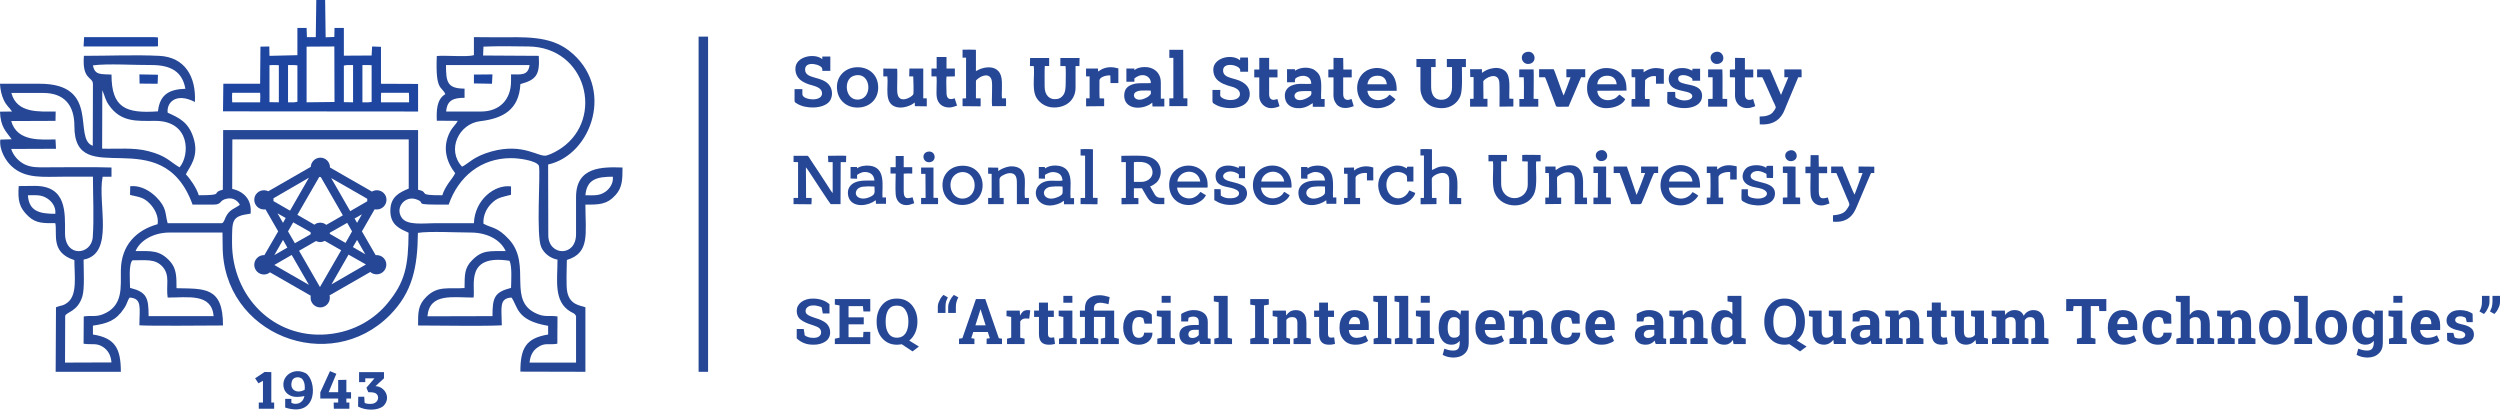 <?xml version="1.0" encoding="UTF-8"?>
<!DOCTYPE svg PUBLIC "-//W3C//DTD SVG 1.1//EN" "http://www.w3.org/Graphics/SVG/1.1/DTD/svg11.dtd">
<!-- Creator: CorelDRAW X6 -->
<svg xmlns="http://www.w3.org/2000/svg" xml:space="preserve" width="167.44mm" height="27.432mm" version="1.1" style="shape-rendering:geometricPrecision; text-rendering:geometricPrecision; image-rendering:optimizeQuality; fill-rule:evenodd; clip-rule:evenodd"
viewBox="0 0 14955 2450"
 xmlns:xlink="http://www.w3.org/1999/xlink">
 <defs>
  <style type="text/css">
   <![CDATA[
    .fil3 {fill:#264796}
    .fil2 {fill:#1E46A1}
    .fil1 {fill:#264796}
    .fil0 {fill:#264796;fill-rule:nonzero}
   ]]>
  </style>
 </defs>
 <g id="Layer_x0020_1">
  <g id="_1005664224">
   <path class="fil0" d="M4962 1875l-40 0 -7 -37c-5,-3 -12,-5 -21,-7 -9,-3 -18,-4 -28,-4 -15,0 -27,3 -35,10 -8,6 -12,14 -12,24 0,9 4,16 13,22 8,6 23,12 44,19 29,8 52,19 67,32 15,14 23,32 23,54 0,23 -9,41 -27,54 -19,13 -43,20 -72,20 -22,0 -41,-3 -58,-10 -17,-7 -31,-16 -43,-28l0 -56 42 0 6 38c5,4 12,8 22,11 9,3 19,4 31,4 14,0 26,-3 33,-9 8,-6 12,-14 12,-24 0,-10 -4,-19 -11,-25 -7,-6 -20,-12 -39,-18 -31,-9 -56,-20 -72,-33 -16,-12 -24,-30 -24,-52 0,-21 9,-39 27,-53 19,-14 42,-21 70,-21 20,0 39,3 56,9 17,6 32,15 43,25l0 55zm205 65l-91 0 0 77 87 0 2 -32 41 0 0 73 -212 0 0 -32 28 -6 0 -193 -28 -5 0 -33 28 0 184 0 0 74 -41 0 -3 -32 -86 0 0 67 91 0 0 42zm321 -14c0,23 -5,45 -13,64 -9,19 -20,35 -36,47l58 36 -38 29 -65 -43c-5,1 -9,2 -14,2 -5,1 -10,1 -15,1 -36,0 -65,-13 -88,-39 -22,-25 -33,-58 -33,-97l0 -4c0,-39 11,-72 33,-98 22,-26 52,-38 88,-38 36,0 66,12 89,38 22,26 34,59 34,98l0 4zm-54 -5c0,-27 -6,-50 -18,-67 -11,-18 -28,-26 -51,-26 -23,0 -39,8 -51,25 -11,18 -16,40 -16,68l0 5c0,28 5,51 17,68 11,17 28,26 50,26 23,0 40,-9 52,-26 11,-17 17,-40 17,-68l0 -5zm176 -85c0,-12 3,-25 10,-38 6,-14 14,-25 24,-34l26 15c-4,8 -8,17 -11,26 -2,9 -3,20 -3,31l0 36 -46 0 0 -36zm62 0c0,-12 4,-25 10,-38 7,-14 15,-25 24,-34l27 15c-5,8 -9,17 -11,26 -3,9 -4,20 -4,31l0 36 -46 0 0 -36zm65 190l20 -3 81 -234 56 0 81 234 19 3 0 32 -92 0 0 -32 19 -3 -12 -37 -87 0 -12 37 19 3 0 32 -92 0 0 -32zm98 -80l61 0 -30 -95 -1 0 -30 95zm189 80l25 -6 0 -124 -28 -5 0 -33 79 0 2 30c5,-11 11,-19 18,-25 7,-5 16,-8 26,-8 3,0 6,0 9,0 3,1 5,1 8,2l-6 49 -22 -1c-8,0 -15,2 -20,5 -5,3 -9,8 -12,13l0 97 26 6 0 32 -105 0 0 -32zm245 -216l0 48 35 0 0 38 -35 0 0 102c0,8 2,13 5,17 3,3 7,5 13,5 4,0 7,-1 10,-1 2,0 5,-1 9,-1l5 39c-7,1 -13,3 -18,4 -6,1 -13,1 -20,1 -18,0 -33,-5 -43,-15 -10,-11 -15,-27 -15,-49l0 -102 -29 0 0 -38 29 0 0 -48 54 0zm66 216l26 -6 0 -124 -28 -5 0 -33 82 0 0 162 26 6 0 32 -106 0 0 -32zm80 -215l-54 0 0 -41 54 0 0 41zm45 85l0 -38 30 0 0 -13c0,-25 7,-45 23,-58 15,-14 37,-21 65,-21 9,0 19,1 28,3 9,2 20,5 32,8l-7 43c-9,-3 -17,-5 -25,-6 -7,-2 -16,-3 -25,-3 -12,0 -22,3 -28,9 -6,6 -9,14 -9,25l0 13 121 0 0 162 28 6 0 32 -108 0 0 -32 26 -6 0 -124 -67 0 0 124 26 6 0 32 -109 0 0 -32 29 -6 0 -124 -30 0zm353 125c9,0 17,-3 23,-9 5,-5 8,-13 8,-22l49 0 1 1c0,20 -7,37 -23,51 -16,13 -35,20 -58,20 -30,0 -53,-9 -69,-28 -16,-19 -25,-43 -25,-73l0 -5c0,-30 9,-54 25,-73 17,-19 41,-28 71,-28 16,0 31,2 43,7 13,5 24,11 32,20l1 54 -44 0 -8 -32c-3,-2 -6,-4 -10,-5 -4,-2 -9,-3 -14,-3 -15,0 -26,6 -32,17 -6,11 -10,25 -10,43l0 5c0,18 3,32 9,43 6,11 16,17 31,17zm110 5l26 -6 0 -124 -29 -5 0 -33 83 0 0 162 26 6 0 32 -106 0 0 -32zm80 -215l-54 0 0 -41 54 0 0 41zm177 247c-1,-3 -3,-7 -4,-10 -1,-4 -2,-7 -2,-11 -7,8 -15,14 -24,18 -9,5 -19,7 -31,7 -20,0 -35,-5 -47,-16 -11,-11 -17,-25 -17,-43 0,-19 7,-34 22,-44 15,-10 37,-15 66,-15l28 0 0 -20c0,-9 -3,-17 -8,-22 -6,-5 -14,-8 -25,-8 -6,0 -12,1 -16,2 -5,2 -9,3 -12,5l-3 22 -41 0 0 -45c10,-6 21,-12 34,-16 13,-5 27,-7 42,-7 24,0 44,6 60,18 15,12 23,29 23,52l0 82c0,3 0,6 0,9 0,3 0,5 1,8l16 2 0 32 -62 0zm-47 -36c8,0 16,-2 22,-5 7,-4 12,-8 16,-13l0 -31 -28 0c-11,0 -20,3 -26,8 -6,6 -8,12 -8,20 0,6 2,12 6,15 4,4 11,6 18,6zm128 -219l0 -33 83 0 0 250 26 6 0 32 -106 0 0 -32 26 -6 0 -212 -29 -5zm218 19l0 -33 111 0 0 33 -29 5 0 193 29 6 0 32 -111 0 0 -32 29 -6 0 -193 -29 -5zm136 204l26 -6 0 -124 -28 -5 0 -33 79 0 2 29c7,-10 15,-18 24,-24 10,-5 21,-8 33,-8 20,0 36,6 47,19 12,12 17,32 17,59l0 87 26 6 0 32 -103 0 0 -32 23 -6 0 -86c0,-14 -2,-23 -8,-29 -5,-6 -13,-8 -24,-8 -8,0 -14,1 -20,4 -5,3 -10,7 -14,12l0 107 22 6 0 32 -102 0 0 -32zm329 -216l0 48 36 0 0 38 -36 0 0 102c0,8 2,13 5,17 3,3 8,5 13,5 4,0 7,-1 10,-1 3,0 6,-1 9,-1l5 39c-6,1 -12,3 -18,4 -6,1 -12,1 -19,1 -19,0 -33,-5 -43,-15 -10,-11 -15,-27 -15,-49l0 -102 -30 0 0 -38 30 0 0 -48 53 0zm164 252c-29,0 -52,-9 -69,-28 -17,-18 -26,-42 -26,-70l0 -7c0,-30 8,-54 25,-74 16,-19 38,-28 65,-28 27,0 48,8 63,24 15,16 22,38 22,66l0 29 -119 0 0 1c1,14 5,24 13,33 8,8 18,13 32,13 12,0 22,-2 30,-4 7,-2 16,-6 25,-11l15 33c-8,7 -19,12 -32,16 -13,5 -28,7 -44,7zm-5 -166c-10,0 -18,4 -23,12 -6,7 -10,17 -11,30l0 1 67 0 0 -5c0,-11 -3,-21 -8,-28 -6,-6 -14,-10 -25,-10zm112 -93l0 -33 82 0 0 250 26 6 0 32 -106 0 0 -32 26 -6 0 -212 -28 -5zm127 0l0 -33 82 0 0 250 26 6 0 32 -106 0 0 -32 26 -6 0 -212 -28 -5zm131 223l26 -6 0 -124 -29 -5 0 -33 83 0 0 162 26 6 0 32 -106 0 0 -32zm80 -215l-54 0 0 -41 54 0 0 41zm53 149c0,-32 7,-57 21,-76 13,-20 33,-29 57,-29 12,0 21,2 30,7 8,5 16,12 22,21l4 -25 46 0 0 194c0,27 -8,48 -24,63 -17,16 -40,24 -69,24 -10,0 -20,-2 -32,-4 -11,-3 -21,-7 -31,-12l10 -37c8,3 17,6 26,8 8,2 17,3 27,3 13,0 23,-3 30,-11 6,-8 9,-20 9,-34l0 -13c-6,7 -13,13 -21,17 -8,4 -17,6 -27,6 -25,0 -44,-9 -57,-27 -14,-18 -21,-42 -21,-71l0 -4zm54 4c0,17 3,31 9,41 6,10 15,15 29,15 8,0 15,-1 21,-4 5,-3 10,-8 13,-14l0 -86c-3,-6 -8,-11 -13,-14 -6,-4 -13,-5 -21,-5 -13,0 -23,5 -29,17 -6,12 -9,27 -9,46l0 4zm261 98c-29,0 -52,-9 -69,-28 -17,-18 -26,-42 -26,-70l0 -7c0,-30 8,-54 24,-74 17,-19 39,-28 66,-28 27,0 48,8 63,24 15,16 22,38 22,66l0 29 -119 0 0 1c1,14 5,24 13,33 8,8 18,13 32,13 12,0 21,-2 29,-4 8,-2 17,-6 26,-11l15 33c-8,7 -19,12 -32,16 -13,5 -28,7 -44,7zm-5 -166c-10,0 -18,4 -24,12 -5,7 -9,17 -10,30l0 1 66 0 0 -5c0,-11 -2,-21 -8,-28 -5,-6 -13,-10 -24,-10zm114 130l26 -6 0 -124 -29 -5 0 -33 79 0 3 29c6,-10 14,-18 24,-24 10,-5 21,-8 33,-8 20,0 36,6 47,19 11,12 17,32 17,59l0 87 26 6 0 32 -103 0 0 -32 23 -6 0 -86c0,-14 -3,-23 -8,-29 -6,-6 -14,-8 -25,-8 -7,0 -13,1 -19,4 -5,3 -10,7 -14,12l0 107 22 6 0 32 -102 0 0 -32zm342 -5c9,0 17,-3 23,-9 5,-5 8,-13 8,-22l49 0 1 1c0,20 -7,37 -23,51 -16,13 -35,20 -58,20 -30,0 -53,-9 -69,-28 -16,-19 -24,-43 -24,-73l0 -5c0,-30 8,-54 24,-73 17,-19 41,-28 71,-28 16,0 31,2 44,7 12,5 23,11 31,20l1 54 -44 0 -8 -32c-3,-2 -6,-4 -10,-5 -4,-2 -9,-3 -14,-3 -15,0 -26,6 -32,17 -6,11 -10,25 -10,43l0 5c0,18 3,32 9,43 6,11 16,17 31,17zm207 41c-29,0 -52,-9 -69,-28 -17,-18 -26,-42 -26,-70l0 -7c0,-30 8,-54 25,-74 16,-19 38,-28 65,-28 27,0 48,8 63,24 15,16 22,38 22,66l0 29 -119 0 0 1c1,14 5,24 13,33 8,8 18,13 32,13 12,0 22,-2 30,-4 7,-2 16,-6 25,-11l15 33c-8,7 -19,12 -32,16 -13,5 -28,7 -44,7zm-5 -166c-10,0 -18,4 -23,12 -6,7 -10,17 -11,30l1 1 66 0 0 -5c0,-11 -3,-21 -8,-28 -6,-6 -14,-10 -25,-10zm331 162c-2,-3 -3,-7 -4,-10 -1,-4 -2,-7 -3,-11 -6,8 -14,14 -23,18 -9,5 -20,7 -32,7 -19,0 -35,-5 -46,-16 -12,-11 -17,-25 -17,-43 0,-19 7,-34 22,-44 15,-10 37,-15 66,-15l28 0 0 -20c0,-9 -3,-17 -9,-22 -5,-5 -13,-8 -24,-8 -6,0 -12,1 -17,2 -4,2 -8,3 -11,5l-4 22 -40 0 0 -45c10,-6 21,-12 34,-16 12,-5 26,-7 41,-7 25,0 45,6 61,18 15,12 23,29 23,52l0 82c0,3 0,6 0,9 0,3 0,5 1,8l16 2 0 32 -62 0zm-47 -36c8,0 16,-2 22,-5 7,-4 12,-8 16,-13l0 -31 -28 0c-11,0 -20,3 -26,8 -6,6 -9,12 -9,20 0,6 3,12 7,15 4,4 10,6 18,6zm131 4l26 -6 0 -124 -29 -5 0 -33 79 0 2 29c7,-10 15,-18 25,-24 10,-5 20,-8 32,-8 21,0 36,6 48,19 11,12 17,32 17,59l0 87 26 6 0 32 -103 0 0 -32 23 -6 0 -86c0,-14 -3,-23 -8,-29 -6,-6 -14,-8 -25,-8 -7,0 -14,1 -19,4 -6,3 -11,7 -14,12l0 107 21 6 0 32 -101 0 0 -32zm377 8c-6,9 -13,16 -22,21 -8,5 -18,7 -29,7 -25,0 -44,-9 -57,-27 -14,-18 -21,-42 -21,-71l0 -4c0,-32 7,-57 21,-76 13,-20 32,-29 57,-29 10,0 19,2 27,6 8,5 15,11 21,19l0 -72 -29 -5 0 -33 29 0 54 0 0 250 26 6 0 32 -73 0 -4 -24zm-75 -70c0,17 3,31 9,41 6,10 15,15 29,15 7,0 14,-1 20,-5 6,-3 11,-7 14,-13l0 -85c-3,-7 -8,-12 -14,-15 -6,-4 -12,-5 -20,-5 -13,0 -23,5 -29,17 -6,12 -9,27 -9,46l0 4zm506 -38c0,23 -4,45 -12,64 -9,19 -21,35 -36,47l58 36 -39 29 -64 -43c-5,1 -10,2 -14,2 -5,1 -10,1 -15,1 -36,0 -66,-13 -88,-39 -22,-25 -33,-58 -33,-97l0 -4c0,-39 11,-72 33,-98 22,-26 52,-38 88,-38 36,0 66,12 88,38 23,26 34,59 34,98l0 4zm-53 -5c0,-27 -6,-50 -18,-67 -11,-18 -28,-26 -51,-26 -23,0 -40,8 -51,25 -11,18 -16,40 -16,68l0 5c0,28 5,51 16,68 12,17 29,26 51,26 23,0 40,-9 51,-26 12,-17 18,-40 18,-68l0 -5zm223 112c-7,9 -15,16 -24,21 -10,5 -20,8 -32,8 -21,0 -38,-7 -50,-20 -12,-14 -18,-35 -18,-63l0 -83 -22 -5 0 -33 22 0 54 0 0 121c0,15 3,25 8,32 4,6 12,9 21,9 9,0 16,-1 22,-4 7,-3 12,-7 16,-12l0 -108 -24 -5 0 -33 24 0 53 0 0 162 25 6 0 32 -72 0 -3 -25zm229 25c-1,-3 -2,-7 -3,-10 -1,-4 -2,-7 -3,-11 -6,8 -14,14 -23,18 -10,5 -20,7 -32,7 -19,0 -35,-5 -46,-16 -12,-11 -18,-25 -18,-43 0,-19 8,-34 23,-44 15,-10 37,-15 66,-15l27 0 0 -20c0,-9 -2,-17 -8,-22 -5,-5 -14,-8 -24,-8 -7,0 -12,1 -17,2 -5,2 -9,3 -11,5l-4 22 -41 0 1 -45c9,-6 21,-12 33,-16 13,-5 27,-7 42,-7 25,0 45,6 60,18 16,12 24,29 24,52l0 82c0,3 0,6 0,9 0,3 0,5 0,8l17 2 0 32 -63 0zm-46 -36c8,0 15,-2 22,-5 7,-4 12,-8 15,-13l0 -31 -27 0c-12,0 -20,3 -26,8 -6,6 -9,12 -9,20 0,6 2,12 7,15 4,4 10,6 18,6zm131 4l25 -6 0 -124 -28 -5 0 -33 79 0 2 29c7,-10 15,-18 25,-24 9,-5 20,-8 32,-8 20,0 36,6 47,19 12,12 18,32 18,59l0 87 25 6 0 32 -103 0 0 -32 23 -6 0 -86c0,-14 -2,-23 -8,-29 -5,-6 -13,-8 -24,-8 -7,0 -14,1 -19,4 -6,3 -11,7 -15,12l0 107 22 6 0 32 -101 0 0 -32zm329 -216l0 48 35 0 0 38 -35 0 0 102c0,8 1,13 4,17 4,3 8,5 13,5 4,0 7,-1 10,-1 3,0 6,-1 9,-1l5 39c-6,1 -12,3 -18,4 -6,1 -12,1 -19,1 -19,0 -33,-5 -43,-15 -10,-11 -15,-27 -15,-49l0 -102 -29 0 0 -38 29 0 0 -48 54 0zm207 223c-6,9 -14,16 -23,21 -10,5 -21,8 -33,8 -21,0 -37,-7 -49,-20 -12,-14 -18,-35 -18,-63l0 -83 -22 -5 0 -33 22 0 54 0 0 121c0,15 2,25 7,32 5,6 12,9 22,9 8,0 16,-1 22,-4 6,-3 11,-7 15,-12l0 -108 -23 -5 0 -33 23 0 54 0 0 162 24 6 0 32 -71 0 -4 -25zm97 -142l0 -33 79 0 2 27c6,-10 14,-17 24,-22 9,-6 21,-8 33,-8 13,0 24,3 33,8 9,6 16,14 21,26 6,-11 14,-19 24,-25 10,-6 21,-9 35,-9 19,0 35,7 46,20 12,14 17,34 17,62l0 83 26 6 0 32 -103 0 0 -32 23 -6 0 -83c0,-15 -2,-26 -7,-32 -5,-5 -12,-8 -22,-8 -8,0 -14,1 -20,5 -5,3 -10,8 -13,14 0,2 0,4 0,6 0,2 0,3 0,5l0 93 22 6 0 32 -97 0 0 -32 21 -6 0 -83c0,-15 -2,-25 -7,-31 -5,-6 -12,-9 -22,-9 -7,0 -14,1 -19,4 -6,3 -10,6 -14,11l0 108 23 6 0 32 -103 0 0 -32 26 -6 0 -124 -28 -5zm686 -102l0 72 -42 0 -2 -30 -49 0 0 189 28 6 0 32 -111 0 0 -32 29 -6 0 -189 -49 0 -3 30 -41 0 0 -72 240 0zm104 273c-29,0 -52,-9 -69,-28 -17,-18 -26,-42 -26,-70l0 -7c0,-30 9,-54 25,-74 16,-19 38,-28 65,-28 27,0 48,8 63,24 15,16 23,38 23,66l0 29 -120 0 0 1c1,14 5,24 13,33 8,8 19,13 32,13 12,0 22,-2 30,-4 8,-2 16,-6 26,-11l14 33c-8,7 -19,12 -32,16 -13,5 -28,7 -44,7zm-5 -166c-10,0 -17,4 -23,12 -6,7 -10,17 -11,30l1 1 66 0 0 -5c0,-11 -3,-21 -8,-28 -6,-6 -14,-10 -25,-10zm211 125c10,0 18,-3 23,-9 6,-5 9,-13 9,-22l49 0 0 1c1,20 -7,37 -22,51 -16,13 -35,20 -59,20 -30,0 -52,-9 -69,-28 -16,-19 -24,-43 -24,-73l0 -5c0,-30 9,-54 25,-73 17,-19 40,-28 71,-28 16,0 30,2 43,7 13,5 24,11 32,20l1 54 -44 0 -9 -32c-2,-2 -6,-4 -10,-5 -4,-2 -8,-3 -13,-3 -15,0 -26,6 -32,17 -7,11 -10,25 -10,43l0 5c0,18 3,32 9,43 6,11 16,17 30,17zm109 5l26 -6 0 -212 -29 -5 0 -33 83 0 0 114c6,-9 14,-17 23,-22 9,-5 19,-7 30,-7 21,0 38,7 50,20 11,14 17,36 17,65l0 80 26 6 0 32 -103 0 0 -32 23 -6 0 -81c0,-15 -2,-26 -8,-33 -5,-6 -13,-9 -24,-9 -8,0 -14,1 -20,4 -5,2 -10,6 -14,11l0 108 23 6 0 32 -103 0 0 -32zm247 0l26 -6 0 -124 -29 -5 0 -33 79 0 3 29c6,-10 14,-18 24,-24 10,-5 21,-8 33,-8 20,0 36,6 47,19 11,12 17,32 17,59l0 87 26 6 0 32 -103 0 0 -32 23 -6 0 -86c0,-14 -3,-23 -8,-29 -6,-6 -14,-8 -25,-8 -7,0 -13,1 -19,4 -6,3 -10,7 -14,12l0 107 22 6 0 32 -102 0 0 -32zm248 -70c0,-29 8,-54 25,-73 16,-19 39,-28 69,-28 29,0 52,9 69,28 17,19 25,44 25,73l0 4c0,30 -8,55 -25,74 -17,19 -40,28 -69,28 -29,0 -53,-9 -69,-28 -17,-19 -25,-44 -25,-74l0 -4zm54 4c0,19 3,33 9,44 7,11 17,17 31,17 14,0 24,-6 31,-17 6,-11 9,-26 9,-44l0 -4c0,-17 -3,-32 -9,-43 -7,-11 -17,-17 -31,-17 -14,0 -24,6 -31,17 -6,11 -9,26 -9,43l0 4zm155 -157l0 -33 82 0 0 250 26 6 0 32 -106 0 0 -32 26 -6 0 -212 -28 -5zm129 153c0,-29 8,-54 25,-73 16,-19 39,-28 69,-28 29,0 53,9 69,28 17,19 25,44 25,73l0 4c0,30 -8,55 -25,74 -16,19 -39,28 -69,28 -29,0 -53,-9 -69,-28 -17,-19 -25,-44 -25,-74l0 -4zm54 4c0,19 3,33 9,44 7,11 17,17 31,17 14,0 24,-6 31,-17 6,-11 9,-26 9,-44l0 -4c0,-17 -3,-32 -9,-43 -7,-11 -17,-17 -31,-17 -14,0 -24,6 -31,17 -6,11 -9,26 -9,43l0 4zm167 0c0,-32 7,-57 21,-76 14,-20 33,-29 58,-29 11,0 21,2 29,7 9,5 16,12 22,21l4 -25 47 0 0 194c0,27 -8,48 -25,63 -17,16 -39,24 -68,24 -10,0 -21,-2 -32,-4 -12,-3 -22,-7 -32,-12l10 -37c9,3 17,6 26,8 9,2 18,3 27,3 14,0 23,-3 30,-11 6,-8 10,-20 10,-34l0 -13c-6,7 -13,13 -21,17 -8,4 -17,6 -28,6 -24,0 -43,-9 -57,-27 -14,-18 -21,-42 -21,-71l0 -4zm54 4c0,17 3,31 9,41 6,10 16,15 29,15 8,0 15,-1 21,-4 6,-3 10,-8 14,-14l0 -86c-4,-6 -8,-11 -14,-14 -6,-4 -13,-5 -21,-5 -13,0 -22,5 -28,17 -7,12 -10,27 -10,46l0 4zm164 62l26 -6 0 -124 -29 -5 0 -33 83 0 0 162 26 6 0 32 -106 0 0 -32zm80 -215l-54 0 0 -41 54 0 0 41z"/>
   <path class="fil0" d="M14517 2062c-29,0 -52,-9 -69,-28 -18,-18 -26,-42 -26,-70l0 -7c0,-30 8,-54 24,-74 17,-19 38,-28 66,-28 27,0 48,8 63,24 14,16 22,38 22,66l0 29 -119 0 -1 1c1,14 6,24 14,33 7,8 18,13 31,13 12,0 22,-2 30,-4 8,-2 17,-6 26,-11l15 33c-9,7 -19,12 -32,16 -14,5 -28,7 -44,7zm-5 -166c-10,0 -18,4 -24,12 -6,7 -9,17 -10,30l0 1 66 0 0 -5c0,-11 -3,-21 -8,-28 -5,-6 -13,-10 -24,-10zm280 31l-36 0 -6 -25c-4,-3 -8,-5 -14,-7 -6,-2 -12,-3 -18,-3 -10,0 -17,2 -23,6 -5,4 -8,10 -8,16 0,6 2,11 8,15 5,4 16,8 31,11 25,5 43,12 55,22 12,9 18,22 18,39 0,18 -7,33 -23,44 -15,11 -36,17 -61,17 -15,0 -29,-2 -42,-7 -13,-4 -25,-11 -34,-19l-1 -45 38 0 7 26c3,3 8,5 13,6 6,1 11,2 17,2 11,0 20,-2 25,-6 6,-4 9,-9 9,-16 0,-6 -3,-11 -9,-15 -5,-5 -16,-8 -32,-12 -23,-4 -41,-12 -53,-21 -12,-9 -18,-22 -18,-38 0,-17 7,-32 21,-44 14,-12 33,-18 59,-18 15,0 30,2 44,6 14,5 25,10 32,16l1 50zm100 -122c0,13 -3,26 -10,39 -6,14 -14,25 -23,34l-27 -15c5,-8 8,-17 11,-26 3,-10 4,-20 4,-32l0 -35 45 0 0 35zm63 0c0,13 -3,26 -10,39 -6,14 -14,25 -24,34l-26 -15c4,-8 8,-17 11,-26 2,-10 4,-20 4,-32l0 -35 45 0 0 35z"/>
  </g>
  <g id="_1005664416">
   <path class="fil1" d="M2946 1891l-389 1c12,-141 151,-112 276,-112 11,-73 -51,-261 215,-220 16,35 10,120 9,162 -100,26 -111,58 -111,169zm-2153 -334c79,1 135,-11 180,39 46,52 19,113 30,184 123,0 263,-27 275,111l-389 0c0,-110 -11,-144 -111,-169 0,-36 -10,-144 15,-165zm-626 -389c48,0 80,-5 117,20 23,15 52,47 47,91 -94,0 -158,-15 -164,-111zm1222 -57l1 -277 1055 0 0 294c-55,23 -109,48 -110,131 -1,90 62,111 109,133 -1,201 -22,296 -125,421 -71,87 -193,173 -364,187 -318,26 -567,-226 -567,-548 1,-135 -5,-159 111,-174 9,-83 -40,-133 -110,-148l0 -19zm1446 224c-77,0 -153,0 -230,0 -72,0 -170,15 -202,-33 -41,-60 19,-131 83,-111 81,26 -47,34 198,33 59,-170 195,-277 370,-278 43,-1 155,13 170,46 10,48 -18,419 14,487 16,35 52,66 97,74 0,124 -25,251 79,312 15,9 23,8 32,25l0 279 -278 0c4,-45 22,-73 47,-90 43,-32 70,-14 119,-23l1 -163c-41,-7 -71,4 -113,-12 -198,-75 -35,-294 -177,-449 -71,-77 -103,-66 -153,-94 -3,-52 21,-94 47,-120 37,-37 58,-37 118,-53l0 -50c-100,-13 -217,82 -222,220zm667 -167c8,-96 69,-111 164,-111 5,41 -22,74 -43,89 -37,27 -72,22 -121,22zm-2890 -628c16,34 16,55 39,88 73,106 171,95 278,95 210,0 208,205 145,278 -61,-36 -78,-69 -187,-97 -88,-23 -184,-12 -276,-15l1 -349zm-544 16l191 0c126,0 186,74 186,197 -2,399 522,-41 707,471l124 0c56,0 31,-26 83,-36 37,-7 63,13 76,37 -28,22 -63,27 -85,74 -7,14 -10,33 -23,36l-324 0c-17,-59 -3,-90 -68,-156 -32,-32 -89,-72 -156,-65l-1 52c60,14 82,15 118,52 24,24 55,72 47,123 -126,35 -218,124 -220,276 -2,96 18,215 -110,264 -42,16 -71,5 -112,12l-1 163c49,8 76,-7 117,20 27,18 46,46 50,92l-278 1 1 -279c5,-24 75,-24 103,-118 14,-46 7,-164 7,-219 188,-35 82,-334 114,-496l53 0 0 -55c-89,-4 -328,-1 -425,-1 -44,0 -82,-7 -112,-28 -27,-18 -52,-47 -63,-82l268 -1 -3 -56c-80,0 -229,18 -265,-110l265 -1 1 -56c-97,0 -232,13 -265,-111zm2711 -26c-104,0 -111,-40 -111,-141l500 0c-9,64 -49,56 -111,56l0 41c0,110 -69,181 -179,181l-209 0c5,-68 44,-82 110,-82l0 -55zm-1834 136c-193,14 -278,-21 -278,-220 -61,-4 -100,6 -111,-55 86,-12 255,-1 350,-2 117,0 185,40 203,142 -91,3 -153,30 -164,135zm1819 331c-94,-101 -19,-257 108,-272 135,-16 233,-67 241,-222 95,-26 117,-55 110,-169l-333 -2 2 -53c85,-4 184,-2 270,-1 345,4 454,427 199,606 -25,17 -57,36 -91,46 -47,13 -138,-77 -330,-24 -109,30 -140,75 -176,91zm71 -667c-39,12 -169,0 -222,5 -9,212 29,178 51,228 -53,32 -53,99 -51,159l125 1c-11,23 -30,35 -46,66 -47,90 -23,178 31,247 -8,18 -28,42 -41,61 -16,24 -28,45 -36,71 -161,1 -70,-17 -145,-33l0 -357 -1166 0 -2 357c-76,18 18,33 -144,33 -12,-42 -53,-101 -77,-125 18,-41 85,-106 43,-226 -31,-89 -86,-113 -152,-143 -7,-59 48,-123 163,-64 8,-151 -60,-269 -214,-276 -144,-7 -304,0 -450,0 -12,147 54,123 54,169l-1 369c-121,-42 51,-372 -319,-371 -79,0 -157,0 -236,0 2,36 9,67 22,96 18,38 34,45 50,70l-72 1c4,93 34,115 70,165l-68 2c-8,65 37,132 67,159 82,77 193,63 309,63l178 0c0,113 7,252 -1,361 -7,108 -166,125 -166,-23 0,-122 12,-283 -181,-283l-96 1c-6,85 2,129 59,182 46,42 89,40 160,40 13,65 -30,175 114,221 0,92 19,207 -40,253 -29,23 -39,16 -70,29l-2 386 390 0c0,-141 -35,-202 -167,-223l0 -53c87,-13 138,-30 186,-103 22,-32 18,-45 34,-65 76,5 58,62 58,166 76,5 400,1 500,1 1,-234 -113,-219 -278,-223 0,-69 0,-118 -39,-161 -63,-69 -114,-61 -206,-61 26,-63 107,-111 203,-111l317 0 1 78c-2,534 641,780 1001,415 134,-136 165,-284 167,-491 64,-11 240,-2 316,-2 100,0 180,45 209,111 -93,1 -139,-9 -201,55 -47,47 -44,89 -45,166 -93,7 -159,-16 -227,51 -53,51 -51,97 -51,173 123,0 395,5 501,-1 -1,-105 -18,-162 58,-166 39,54 27,137 219,169l0 52c-132,22 -166,80 -166,222l389 1 0 -386c-28,-11 -91,-12 -108,-89 -9,-36 -3,-148 -3,-194 140,-42 111,-157 111,-331 80,0 128,1 181,-58 40,-45 41,-93 41,-164 -121,-4 -278,-6 -278,177l0 222c0,138 -166,130 -166,6l-1 -423c263,-58 404,-466 124,-682 -119,-91 -270,-79 -423,-79l-145 -1 0 108z"/>
   <path class="fil2" d="M2279 577l1 -22 166 0 1 22 0 35 -168 0 0 -35zm-111 -188l34 0 21 1 0 220 -21 2 -34 0 0 -223zm-111 3l20 -3 35 0 0 223 -55 -1 0 -219zm-223 -113l166 -1 1 332 -167 2 0 -333zm-111 110l36 0 20 2 0 218 -20 3 -36 0 0 -223zm-111 1l22 -1 11 0 23 1 0 222 -56 -1 0 -221zm-224 187l1 -22 167 0 1 22 -1 35 -167 0 -1 -35zm501 -355l-53 0 -2 -55 -55 0 0 163 -167 4 -1 -56 -53 1 -2 222 -220 0 -2 165 1167 1 0 -165 -222 -1 0 -221 -53 -2 -3 54 -166 1 0 -166 -56 0 -1 54 -52 2 -3 -223 -53 0 -3 222z"/>
   <polygon class="fil2" points="500,278 923,278 945,277 945,224 923,222 503,222 "/>
   <polygon class="fil2" points="2835,499 2943,501 2946,445 2835,446 "/>
   <polygon class="fil2" points="835,500 943,501 945,447 834,445 "/>
   <g>
    <path class="fil3" d="M1823 2331c-46,28 -98,0 -74,-58 13,-21 45,-20 59,-6 16,21 16,42 15,64zm-117 107c201,64 189,-167 122,-206 -48,-24 -93,-9 -117,21 -26,33 -21,88 20,110 24,17 71,11 90,6 -10,49 -52,50 -69,44 -4,-2 -9,-2 -9,-4l0 -23 -37 0 0 52z"/>
    <path class="fil3" d="M2246 2310l51 -47 0 -37 -149 0 0 60 37 0 0 -23 55 0 -48 56 11 27c32,0 49,3 57,22 7,20 -6,46 -39,48 -20,1 -40,-3 -40,-8l-2 -35 -36 0 -1 59c46,25 117,25 151,-3 50,-49 8,-118 -47,-119z"/>
    <polygon class="fil3" points="2012,2236 1974,2220 1916,2347 1916,2384 2023,2384 2023,2408 1996,2408 1997,2445 2090,2445 2090,2408 2072,2408 2072,2384 2100,2384 2100,2346 2072,2346 2072,2272 2023,2273 2023,2346 1966,2346 "/>
    <polygon class="fil3" points="1546,2293 1573,2278 1573,2408 1548,2408 1548,2445 1640,2445 1640,2408 1623,2408 1623,2226 1583,2225 1526,2263 "/>
   </g>
   <path class="fil3" d="M1917 943c31,0 57,26 57,58 0,0 0,0 0,1l251 144c8,-5 19,-8 29,-8 32,0 58,25 58,57 0,32 -26,58 -58,58 -4,0 -8,0 -13,-1l-76 132 82 142c2,0 4,0 6,0 32,0 58,25 58,57 0,32 -26,58 -58,58 -14,0 -28,-5 -38,-14l-244 140c2,5 2,9 2,15 0,31 -26,57 -57,57 -32,0 -58,-26 -58,-57 0,-5 0,-9 1,-13l-244 -140c-10,8 -22,13 -36,13 -32,0 -58,-26 -58,-58 0,-32 26,-58 58,-58 1,0 2,1 2,1l83 -143 -76 -132c-3,1 -6,1 -9,1 -32,0 -58,-26 -58,-58 0,-32 26,-57 58,-57 9,0 18,2 26,6l254 -146c1,-30 27,-55 58,-55zm248 339l-44 25 15 26 29 -51zm-251 435l127 -220 -98 -56c-8,4 -18,7 -27,7 -10,0 -18,-3 -26,-6l-101 58 125 217zm153 -264l39 -69 -29 -51 -104 59c0,2 0,5 0,7l94 54zm69 -18l-25 43 74 43 -49 -86zm-51 88l-102 178 206 -119 -104 -59zm-392 -190l16 -29 -49 -28 33 57zm155 371l-103 -179 -104 60 207 119zm-129 -223l-26 -46 -52 91 78 -45zm4 -97l41 71 95 -54c-1,-4 -1,-7 -1,-11l0 -1 -104 -59 -31 54zm328 -96l-132 -229c-1,0 -2,0 -2,0 -3,0 -5,0 -7,-1l-131 227 102 59c9,-8 21,-12 35,-12 14,0 26,5 36,13l99 -57zm-70 -223l114 198 102 -59c0,-3 0,-6 0,-9 0,-2 0,-4 0,-6l-216 -124zm-246 195l113 -197 -212 123c0,3 0,6 0,9 0,3 0,5 0,8l99 57z"/>
  </g>
  <rect class="fil3" x="4179" y="219" width="56.715" height="2005.12"/>
  <g id="_1005667968">
   <path class="fil3" d="M6161 395l23 0c6,54 -9,127 9,175 15,39 58,73 112,73 77,0 129,-48 129,-119l0 -129 23 0 1 -48 -115 0 0 48 31 0c3,27 1,70 1,98 0,31 -1,63 -19,81 -8,9 -16,15 -31,18 -48,8 -76,-24 -76,-74 0,-26 -1,-103 1,-123l26 0 0 -48 -114 0 -1 48z"/>
   <path class="fil3" d="M5758 345l21 0 0 243 -21 1 0 46 108 1c1,-12 0,-35 0,-48l-28 0 0 -101c0,-7 3,-9 7,-12 27,-25 75,-40 87,4 7,26 -2,127 3,156l83 0c1,-11 0,-34 0,-47l-24 0c-4,-28 4,-91 -4,-126 -13,-61 -71,-68 -119,-52 -15,5 -21,10 -33,15l0 -127c-12,-2 -64,-1 -80,-1l0 48z"/>
   <path class="fil3" d="M4758 411c0,61 47,86 103,100 25,7 53,18 56,42 9,59 -115,47 -117,12 -1,-10 0,-22 0,-32l-47 0c0,17 0,34 0,51 0,26 -3,25 15,36 52,32 150,32 190,-9 21,-22 26,-63 8,-94 -39,-66 -150,-39 -150,-101 0,-27 23,-36 50,-33 20,2 53,13 53,31l0 10 48 0 0 -86 -48 0 0 16c-43,-38 -161,-19 -161,57z"/>
   <path class="fil3" d="M6884 542c0,23 4,17 -9,30 -5,6 -14,11 -23,15 -54,26 -78,-8 -66,-28 14,-24 69,-17 98,-17zm-96 -123c-2,-2 -2,1 -2,-9l-48 0 0 79 48 0 0 -20c15,-11 34,-24 63,-18 19,5 37,23 35,46 -37,3 -74,-4 -107,7 -33,10 -52,30 -52,68 0,75 87,89 151,54 6,-4 12,-9 17,-12l1 23 71 0 0 -47 -21 0 0 -97c0,-43 -22,-70 -51,-83 -33,-16 -90,-9 -105,9z"/>
   <path class="fil3" d="M5284 457l24 0c8,61 -23,162 53,183 26,7 57,2 81,-9 6,-2 11,-5 16,-8l14 -10 1 22 71 1 0 -48 -21 0 0 -178 -83 0 -1 47 24 0c1,9 3,98 1,105 -2,11 -42,38 -70,31 -30,-8 -27,-46 -27,-78 0,-32 2,-74 0,-104l-83 -1 0 47z"/>
   <path class="fil3" d="M5121 450c88,-14 100,132 20,145 -68,10 -92,-72 -64,-118 10,-16 25,-24 44,-27zm-8 -47c-66,8 -116,62 -105,138 9,65 65,111 142,101 65,-9 112,-62 102,-138 -8,-65 -64,-109 -139,-101z"/>
   <path class="fil3" d="M6569 428l-1 -18 -71 0c-1,12 0,35 0,47l21 0 0 131 -21 0 0 48 108 -1 0 -46 -27 -1c-2,-13 -1,-88 -1,-107 0,-18 34,-30 58,-30l7 0 1 46 47 0 0 -88c-34,-9 -62,-11 -97,4 -10,5 -17,11 -24,15z"/>
   <path class="fil3" d="M5603 410l-31 0 0 47 30 0c4,30 -3,101 2,125 6,37 33,61 74,61 20,0 31,-7 47,-11l-14 -44c-33,12 -49,2 -49,-34 0,-28 -3,-70 0,-96l50 -1 0 -47 -50 0 0 -69 -59 0 0 69z"/>
   <polygon class="fil3" points="6995,346 7019,346 7019,588 6995,588 6995,635 7103,635 7103,588 7079,588 7078,298 6995,298 "/>
  </g>
  <g id="_1005670016">
   <path class="fil3" d="M8497 529c0,18 4,34 11,49 6,17 14,24 24,35 23,24 55,34 94,34 54,0 95,-33 110,-73 14,-35 9,-128 9,-173l24 0 0 -48 -114 0 0 48 31 0 0 122c0,43 -22,75 -66,74 -42,-1 -59,-35 -59,-78l0 -118 27 0 0 -48 -115 0 0 48 24 0 0 128z"/>
   <path class="fil3" d="M7476 562c0,-37 -22,-58 -46,-72 -42,-25 -107,-20 -113,-62 -9,-63 102,-40 102,-8l0 9 47 0c0,-16 1,-72 -1,-85l-46 0 -1 16c-9,-5 -14,-10 -27,-14 -55,-18 -133,11 -133,70 0,61 46,85 102,100 24,6 53,17 57,41 7,44 -69,52 -105,29 -18,-12 -12,-15 -12,-48l-47 0c0,17 0,34 0,51 0,26 -2,25 17,36 58,36 206,35 206,-63z"/>
   <path class="fil3" d="M7775 599c-34,0 -42,-35 -16,-48 19,-9 61,-6 85,-6 3,20 0,27 -21,39 -14,8 -30,15 -48,15zm-29 -107c0,-22 1,-23 17,-31 33,-16 80,-8 81,40 -43,4 -76,-6 -116,10 -30,12 -49,39 -40,81 7,33 34,52 70,55 55,4 83,-25 95,-30l0 22 71 0 0 -47 -21 0c-3,-53 12,-125 -22,-158 -8,-7 -14,-14 -26,-20 -35,-15 -78,-11 -108,9l-1 -9 -47 0 0 78 47 0z"/>
   <path class="fil3" d="M10607 605c3,5 16,33 16,36 0,7 -15,28 -19,32 -17,18 -45,24 -78,24l1 47c61,4 110,-13 140,-68 7,-14 12,-27 18,-42l72 -172 20 0c0,-13 1,-36 -1,-47l-102 0 0 47 24 0 -44 106 -49 -115c-5,-11 -11,-28 -17,-38l-77 0 0 5 0 42 31 0c6,10 12,25 17,36l48 107z"/>
   <path class="fil3" d="M8873 487c6,-18 82,-61 95,-2 4,16 2,126 2,153l83 -1 0 -46 -24 -1c-3,-55 11,-131 -24,-164 -17,-16 -44,-23 -74,-18 -31,5 -46,14 -66,28l0 -22 -71 0 1 47 20 0 0 130 -21 0 0 47 104 0 0 -47 -24 0 -1 -104z"/>
   <path class="fil3" d="M8296 504l-116 0c4,-32 25,-50 58,-51 37,-1 54,18 58,51zm52 90c-5,-5 -32,-26 -36,-28 -9,9 -10,15 -30,24 -45,22 -98,2 -102,-47l175 0c2,-65 -22,-118 -89,-133 -33,-8 -67,-1 -92,13 -79,47 -73,177 13,214 62,26 136,-1 161,-43z"/>
   <path class="fil3" d="M9555 504c2,-32 25,-50 57,-51 36,-1 56,18 59,51l-116 0zm-61 27c0,64 49,116 114,116 52,0 98,-21 114,-53 -3,-5 -27,-22 -34,-28 -11,7 -13,15 -28,23 -50,25 -103,2 -105,-46l175 -1c0,-41 -6,-71 -28,-96 -26,-28 -55,-39 -94,-39 -64,0 -114,51 -114,115l0 9z"/>
   <path class="fil3" d="M9982 472c0,86 120,61 139,95 16,31 -56,50 -99,15l-1 -32 -47 0c0,77 -7,66 22,80 69,32 186,20 186,-57 0,-87 -138,-52 -143,-99 -4,-34 51,-29 78,-9 8,5 7,8 7,18l46 0 0 -72 -46 0 0 11c-13,-2 -22,-15 -62,-15 -44,0 -80,21 -80,65z"/>
   <path class="fil3" d="M9207 462l35 0c4,5 14,35 18,44l42 112c10,27 -4,20 81,20l75 -176 25 0 0 -48 -113 0 0 48 25 0c-1,6 -36,97 -41,109 -5,-7 -25,-65 -30,-78 -5,-13 -25,-72 -30,-79l-87 0 0 48z"/>
   <path class="fil3" d="M9832 432l0 -18 -72 0c0,11 -1,39 1,48l21 0 0 130 -21 0c-2,11 -1,34 -1,46l108 0 0 -46 -27 0c-3,-14 0,-81 0,-101 -1,-12 0,-12 7,-18 15,-14 37,-21 58,-17l0 45 47 0 0 -87c-35,-8 -60,-12 -97,4 -10,5 -17,10 -24,14z"/>
   <path class="fil3" d="M7503 463l30 0 0 113c0,38 32,71 70,71 15,0 40,-5 51,-12l-13 -43c-12,4 -24,9 -36,2 -9,-5 -13,-16 -13,-30l0 -101 50 0 0 -47 -50 0 0 -70 -59 0 0 70 -30 0 0 47z"/>
   <path class="fil3" d="M10348 462l31 1c0,26 0,53 0,80 0,29 -3,45 10,69 8,15 24,29 46,33 26,5 44,-2 65,-10l-13 -43c-11,4 -22,9 -35,3 -10,-5 -14,-16 -14,-30l0 -102 50 0 0 -47 -50 0 0 -69 -59 -1 0 69 -31 1 0 46z"/>
   <path class="fil3" d="M7946 463l31 0c0,26 0,53 0,80 0,29 -3,44 10,68 20,39 64,43 111,24l-13 -43c-12,4 -22,9 -35,3 -9,-4 -15,-16 -15,-30l0 -102 51 0 0 -47 -50 0 -1 -69 -58 -1 0 69 -31 1 0 47z"/>
   <path class="fil3" d="M10218 462l27 0 0 129 -27 1 0 46 114 0 0 -46 -28 -1c0,-26 1,-162 -1,-176l-85 0 0 5 0 42z"/>
   <path class="fil3" d="M9088 462l27 0c2,20 1,103 1,130l-27 0 0 46 113 0 0 -46 -28 -1c0,-26 2,-162 0,-176l-85 0 -1 5 0 42z"/>
   <path class="fil3" d="M9132 311c-49,12 -30,83 21,70 45,-12 30,-82 -21,-70z"/>
   <path class="fil3" d="M10260 311c-49,15 -26,83 22,70 48,-13 27,-84 -22,-70z"/>
  </g>
  <g id="_1005660320">
   <path class="fil3" d="M9180 1151c17,-47 6,-131 9,-185l27 -1 0 -38c-20,0 -95,-2 -110,0l0 38 33 1 0 137c0,108 -159,113 -159,-5 0,-35 -1,-102 0,-133l34 0 1 -38c-20,0 -96,-1 -111,0l0 38 27 0c5,56 -9,140 10,187 42,105 205,100 239,-1z"/>
   <path class="fil3" d="M10965 1326c46,4 83,-6 111,-37 20,-22 29,-48 43,-81l72 -170c4,-5 5,-3 21,-3l0 -38 -94 -1 0 39 24 0 -48 129c-6,-7 -45,-104 -54,-126 -6,-14 -13,-28 -17,-42l-69 0 0 39 31 0 32 75c11,26 22,51 32,76 4,8 15,32 14,39 -3,10 -15,27 -20,33 -15,20 -44,27 -78,30l0 38z"/>
   <path class="fil3" d="M9984 1086c2,-34 36,-60 71,-60 36,0 68,25 69,60l-140 0zm141 63c-42,65 -137,44 -142,-27l187 0c0,-37 -5,-65 -23,-89 -55,-73 -181,-56 -208,35 -20,70 14,131 63,151 43,17 97,12 131,-19 18,-15 15,-16 26,-29 -5,-6 -27,-19 -34,-22z"/>
   <path class="fil3" d="M9315 1182c0,-37 0,-74 -1,-112 0,-13 2,-13 10,-19 18,-12 37,-23 63,-20 36,5 33,43 33,79 0,37 0,73 0,111l74 0 -1 -39 -23 0c0,-33 0,-66 0,-98 -2,-63 -28,-104 -98,-94 -43,6 -57,24 -66,28l-1 -22 -61 0 0 39 21 0c2,11 2,139 0,147l-21 0 0 39 95 -1 0 -38 -24 0z"/>
   <path class="fil3" d="M10517 1188c-19,0 -61,-5 -61,-24l0 -32 -38 0c0,71 -6,65 17,77 7,4 13,7 22,10 62,21 161,11 161,-62 0,-78 -134,-57 -145,-98 -4,-15 7,-26 17,-31 30,-13 57,2 77,12l1 24 38 1c2,-14 0,-56 0,-73 -7,0 -32,-1 -39,1 0,1 1,4 0,5 -1,5 0,2 -2,5 -27,-18 -79,-20 -109,-4 -35,19 -59,95 28,118 19,5 39,7 56,13 54,20 28,58 -23,58z"/>
   <path class="fil3" d="M9757 1221c71,0 58,6 70,-23 3,-8 6,-15 10,-23l38 -95c4,-9 15,-38 20,-45l24 0 0 -39 -102 0 0 39 24 0c-1,6 -47,125 -51,131l-58 -170 -79 0 0 39 36 0 68 186z"/>
   <path class="fil3" d="M10272 1014l0 -18 -62 0 0 39 21 0c2,11 2,139 0,147l-21 0 0 39 98 0 0 -39 -27 0 -1 -122c0,-21 40,-32 62,-31l8 0 0 45 39 0 0 -79c-35,-8 -66,-12 -102,8 -6,4 -9,7 -15,11z"/>
   <path class="fil3" d="M10800 1036l31 0c0,40 -3,90 0,128 3,37 26,65 64,65 22,0 31,-7 49,-12l-10 -36c-41,12 -54,5 -54,-40 0,-35 0,-70 0,-105l50 0 0 -39 -50 0 -1 -69 -48 0 -1 69 -30 0 0 39z"/>
   <path class="fil3" d="M9532 1035l27 0 -1 147 -26 0 0 39 104 0c0,-13 1,-27 -1,-39l-27 -1 0 -185 -76 0 0 39z"/>
   <path class="fil3" d="M10665 1034l27 1 0 146 -27 1 0 39 104 0 -1 -39 -27 -1 0 -184c-14,-2 -59,-1 -76,-1l0 38z"/>
   <path class="fil3" d="M10702 901c-43,16 -20,75 24,61 41,-14 20,-77 -24,-61z"/>
   <path class="fil3" d="M9569 900c-43,15 -20,75 22,62 42,-12 23,-77 -22,-62z"/>
  </g>
  <g id="_1435507056">
   <path class="fil3" d="M4747 969l27 1 0 214 -27 0 0 37 107 1c2,-13 1,-26 1,-38l-33 0 -1 -183c5,5 14,19 19,26 14,22 126,193 129,194l59 0 1 -251 32 0 1 -38c-15,-2 -88,0 -109,0l2 38 26 0 0 185c-6,-6 -14,-19 -19,-27 -35,-56 -75,-114 -111,-169 -4,-6 -14,-25 -20,-27l-84 0 0 37z"/>
   <path class="fil3" d="M6783 970c51,-5 94,0 108,41 15,45 -22,77 -63,77l-39 0 -6 0 0 -118zm-75 0l27 0 0 214 -26 0 0 38 101 -1 0 -36 -27 -1 0 -58 48 0c11,18 32,58 43,70 28,29 43,25 91,25l0 -38c-22,0 -41,5 -57,-19l-28 -49c13,-4 29,-15 37,-22 46,-42 42,-158 -87,-161 -40,-2 -82,0 -122,0l0 38z"/>
   <path class="fil3" d="M8497 930l21 0 0 254 -20 0 0 38 95 -1 0 -37 -27 0 -1 -114c0,-23 86,-62 102,-9 7,27 -2,132 3,160l71 0 0 -36 -24 -1c0,-81 20,-189 -78,-189 -38,0 -50,13 -73,22l0 -124c-14,-2 -53,-1 -69,-1l0 38z"/>
   <path class="fil3" d="M6356 1116c0,11 3,37 -2,45 -4,6 -16,14 -27,18 -78,34 -108,-36 -57,-58 14,-7 69,-7 86,-5zm-102 -109c-3,-3 -1,2 -3,-3 0,-2 0,-3 0,-4 -6,-2 -29,-1 -37,-1l0 69 37 1 0 -23c19,-11 38,-22 68,-14 23,6 35,21 37,48 -39,6 -76,-7 -115,10 -87,38 -41,172 82,132 27,-8 34,-18 41,-21l1 21 60 0 0 -37 -21 0c-4,-66 11,-121 -18,-163 -30,-43 -109,-37 -132,-15z"/>
   <path class="fil3" d="M5231 1116c0,34 9,47 -29,63 -52,23 -93,-3 -80,-36 4,-11 13,-18 23,-22 17,-8 65,-6 86,-5zm-103 -109c-2,-4 -1,-2 -1,-8l-39 0 0 69 39 1 0 -23c18,-11 35,-22 65,-15 23,6 37,22 39,49 -37,0 -85,-3 -116,11 -28,12 -50,38 -41,81 14,63 92,66 145,38 7,-3 14,-10 20,-12l1 21 60 0 0 -38 -21 0c-4,-64 24,-180 -78,-190 -24,-3 -59,3 -73,16z"/>
   <path class="fil3" d="M7926 1116c0,11 2,37 -2,44 -5,7 -17,15 -27,19 -76,34 -110,-35 -57,-58 16,-7 66,-7 86,-5zm-103 -109c-3,-4 -2,-2 -2,-8l-38 0 0 69 38 1 0 -23c19,-11 37,-22 66,-15 23,6 37,22 39,49 -37,0 -86,-3 -116,11 -28,12 -50,38 -41,81 13,63 91,66 145,38 7,-3 14,-10 20,-12l1 21 59 0 0 -38 -20 0c-4,-63 23,-180 -78,-190 -24,-3 -59,3 -73,16z"/>
   <path class="fil3" d="M7043 1086c3,-33 33,-58 69,-59 37,0 64,25 68,59l-137 0zm171 81c-11,-4 -22,-14 -33,-19 -4,3 -27,46 -80,38 -33,-6 -56,-29 -60,-64l165 0c19,0 19,4 18,-15 0,-20 -3,-37 -11,-54 -44,-98 -218,-81 -219,52 -1,87 69,133 141,119 30,-7 68,-29 79,-57z"/>
   <path class="fil3" d="M7545 1086c3,-32 33,-58 69,-59 36,0 64,25 68,59l-137 0zm170 81c-11,-4 -21,-14 -32,-19 -6,4 -8,11 -13,16 -37,38 -120,30 -127,-42l165 0c19,0 19,4 18,-15 -4,-159 -229,-152 -231,-1 -1,85 68,132 142,118 30,-6 68,-29 78,-57z"/>
   <path class="fil3" d="M5972 1024l-1 -21 -60 -1 0 37 21 1 0 144 -21 0 0 37 93 0 0 -37 -24 0c0,-36 -1,-73 -1,-109 0,-15 11,-22 26,-29 11,-6 29,-12 44,-10 36,5 34,40 34,75 0,37 0,74 0,110l72 0 0 -37 -24 0c-3,-17 0,-72 0,-92 0,-34 -3,-54 -20,-75 -14,-16 -43,-25 -74,-21 -23,4 -53,16 -65,28z"/>
   <path class="fil3" d="M5743 1031c45,-10 79,22 86,60 8,48 -17,86 -54,95 -98,21 -125,-133 -32,-155zm1 -39c-66,6 -114,59 -105,132 7,64 62,110 135,101 151,-19 135,-248 -30,-233z"/>
   <path class="fil3" d="M7303 1170l-1 -38 -38 -1 0 66c23,12 25,17 59,25 39,9 106,4 128,-34 13,-22 11,-46 -2,-65 -22,-30 -93,-32 -119,-49 -41,-27 21,-74 81,-31l0 23 37 0 0 -71 -37 0c0,6 0,7 -2,10 -73,-34 -149,-7 -136,63 8,47 63,48 96,57 17,5 46,14 43,34 -2,19 -28,27 -48,27 -30,1 -42,-4 -61,-16z"/>
   <path class="fil3" d="M8466 1154l-36 -15c-10,26 -41,55 -80,46 -73,-17 -76,-137 -5,-154 19,-5 40,-1 54,7 21,13 18,18 18,48l38 0 0 -89c-8,0 -32,-1 -38,1 0,6 0,5 -3,9 -81,-55 -203,33 -161,147 26,73 114,91 173,51 13,-8 37,-31 40,-51z"/>
   <path class="fil3" d="M5358 994l0 6 -31 0 0 38 31 0c0,38 -3,88 0,125 3,37 26,64 64,64 21,0 30,-7 47,-11l-10 -36c-33,9 -53,12 -53,-37 0,-35 0,-70 0,-104 13,-2 37,-1 51,-1l0 -38 -51 0 0 -67 -48 0 0 61z"/>
   <path class="fil3" d="M8100 1020l0 -18 -60 1 0 36 21 1 0 144 -21 0 0 37 96 0 0 -37 -27 0 0 -121c0,-16 35,-32 68,-28l0 44 38 0 0 -77c-35,-11 -67,-10 -101,8 -5,3 -9,7 -14,10z"/>
   <path class="fil3" d="M6464 930l27 1 0 253 -27 0 0 37 101 1 1 -38 -28 -1 0 -290c-13,-2 -57,-1 -74,-1l0 38z"/>
   <path class="fil3" d="M5510 1040l26 0 1 144 -27 0 0 37 101 0c1,-10 1,-26 0,-37l-27 -1 0 -181 -74 0 0 38z"/>
   <path class="fil3" d="M5552 907c-44,7 -33,70 12,63 42,-7 33,-70 -12,-63z"/>
  </g>
 </g>
</svg>

